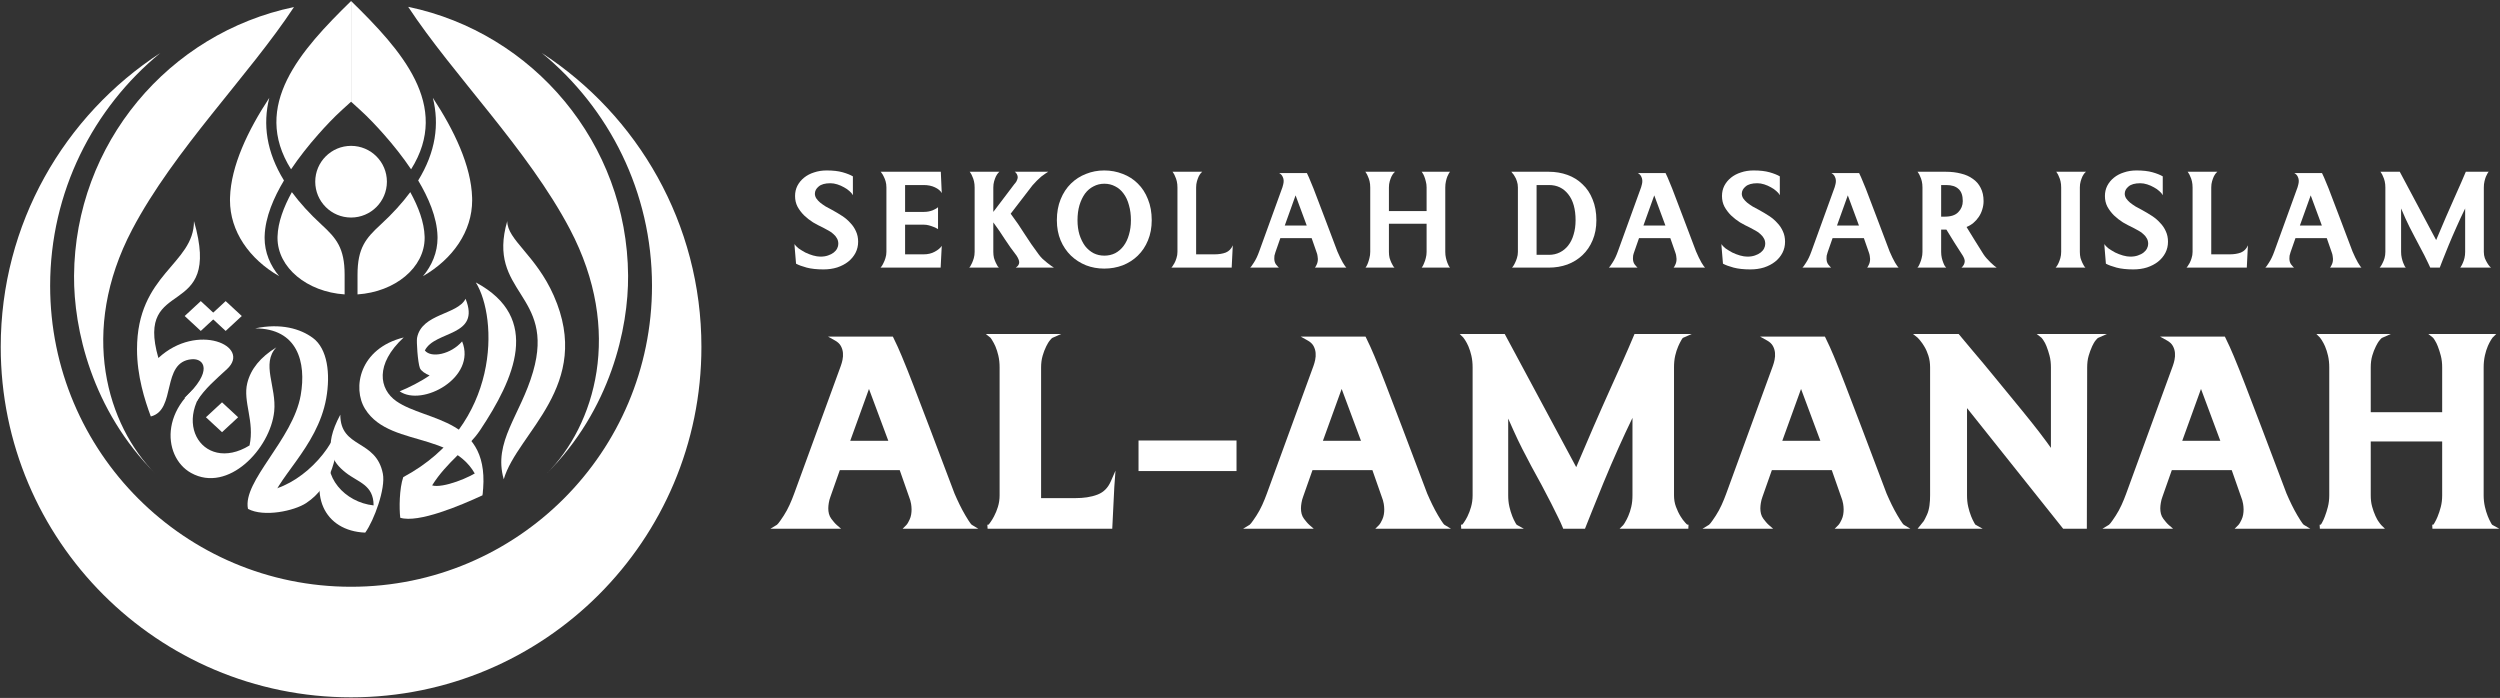 <svg xmlns="http://www.w3.org/2000/svg" width="2031" height="567" viewBox="0 0 2031 567" fill="none"><rect x="0" y="0" width="2031" height="567" fill="#333333" stroke="none"/><g clip-path="url(#clip0_2130_801)"><path fill-rule="evenodd" clip-rule="evenodd" d="M333.969 137.537C327.348 127.679 319.844 118.221 311.921 109.25C305.893 102.424 299.385 95.503 292.579 89.314L285.213 82.619V0.836C326.115 40.766 366.622 85.691 333.969 137.537Z" fill="white"></path><path fill-rule="evenodd" clip-rule="evenodd" d="M383.548 160.505C383.573 161.225 383.589 161.947 383.589 162.672C383.589 187.972 367.865 210.408 343.623 224.373C347.195 220.138 350.118 215.384 352.207 210.132C354.352 204.737 355.455 199.067 355.455 193.321C355.455 192.801 355.441 192.282 355.427 191.762C354.974 176.314 347.93 160.351 339.73 146.612C354.022 123.339 357.01 101.041 351.665 79.5C368.992 105.836 382.806 134.774 383.548 160.505Z" fill="white"></path><path fill-rule="evenodd" clip-rule="evenodd" d="M236.457 137.537C243.078 127.679 250.582 118.221 258.504 109.25C264.532 102.424 271.041 95.503 277.847 89.314L285.213 82.619V0.836C244.312 40.766 203.803 85.691 236.457 137.537Z" fill="white"></path><path fill-rule="evenodd" clip-rule="evenodd" d="M186.878 160.505C186.852 161.225 186.836 161.947 186.836 162.672C186.836 187.972 202.56 210.408 226.802 224.373C223.231 220.138 220.307 215.384 218.218 210.132C216.074 204.737 214.97 199.067 214.97 193.321C214.97 192.801 214.984 192.282 215 191.762C215.452 176.314 222.497 160.351 230.695 146.612C216.404 123.339 213.415 101.041 218.762 79.5C201.433 105.836 187.621 134.774 186.878 160.505Z" fill="white"></path><path fill-rule="evenodd" clip-rule="evenodd" d="M344.95 192.021C344.966 192.453 344.976 192.887 344.976 193.321C344.976 217.382 321.005 237.129 290.452 239.173V223.201C290.452 201.4 297.213 193.543 309.211 182.505C318.937 173.557 326.912 164.755 333.317 156.09C339.962 168.18 344.618 180.625 344.95 192.021Z" fill="white"></path><path fill-rule="evenodd" clip-rule="evenodd" d="M225.475 192.021C225.459 192.453 225.45 192.887 225.45 193.321C225.45 217.382 249.421 237.129 279.973 239.173V223.201C279.973 201.4 273.212 193.543 261.215 182.505C251.49 173.557 243.514 164.755 237.11 156.09C230.463 168.18 225.808 180.625 225.475 192.021Z" fill="white"></path><path fill-rule="evenodd" clip-rule="evenodd" d="M285.212 118.496C301.291 118.496 314.324 131.532 314.324 147.613C314.324 163.692 301.291 176.729 285.212 176.729C269.135 176.729 256.101 163.692 256.101 147.613C256.101 131.532 269.135 118.496 285.212 118.496Z" fill="white"></path><path fill-rule="evenodd" clip-rule="evenodd" d="M440.158 43.039C518.207 93.8 569.829 181.787 569.829 281.842C569.829 439.058 442.402 566.505 285.212 566.505C128.021 566.505 0.595 439.058 0.595 281.842C0.595 181.787 52.217 93.8 130.266 43.039C75.61 87.882 40.736 155.952 40.736 232.173C40.736 367.216 150.191 476.689 285.212 476.689C420.233 476.689 529.688 367.216 529.688 232.173C529.688 155.952 494.814 87.882 440.158 43.039Z" fill="white"></path><path fill-rule="evenodd" clip-rule="evenodd" d="M391.954 402.407C381.569 346.403 318.07 367.01 296.553 332.156C286.087 315.204 291.955 283.092 327.972 274.148C304.451 295.942 308.021 316.15 321.987 325.918C346.528 343.085 400.002 338.948 391.954 402.407Z" fill="white"></path><path fill-rule="evenodd" clip-rule="evenodd" d="M303.505 410.591C303.505 393.737 290.916 391.918 280.863 383.949C269.942 375.289 262.013 363.823 276.473 336.906C276.472 364.633 305.491 356.553 311.031 384.779C313.4 396.853 303.961 422.598 296.723 432.708C263.613 431.391 248.404 401.551 268.632 364.571C261.129 387.155 280.214 408.11 303.505 410.591Z" fill="white"></path><path fill-rule="evenodd" clip-rule="evenodd" d="M222.769 334.17C224.787 314.466 211.98 295.353 224.491 282.199C211.695 290.081 203.714 299.673 200.874 311.271C197.192 326.311 206.986 342.27 202.725 361.87C163.917 385.773 134.298 338.249 179.007 302.686C128.414 325.19 131.202 370.914 155.259 384.242C185.338 400.908 219.661 364.494 222.769 334.17Z" fill="white"></path><path fill-rule="evenodd" clip-rule="evenodd" d="M163.115 244.613L176.199 256.735L163.115 268.857L150.03 256.735L163.115 244.613Z" fill="white"></path><path fill-rule="evenodd" clip-rule="evenodd" d="M183.331 244.613L196.416 256.735L183.331 268.857L170.247 256.735L183.331 244.613Z" fill="white"></path><path fill-rule="evenodd" clip-rule="evenodd" d="M218.917 412.135C222.591 389.496 257.848 364.149 265.035 323.566C268.573 303.596 266.031 283.367 254.273 274.609C244.101 267.03 228.066 262.352 207.243 266.79C241.659 266.79 249.029 294.117 244.289 321.113C237.956 357.193 196.823 390.954 201.46 413.418C207.815 413.418 213.617 412.969 218.917 412.135Z" fill="white"></path><path fill-rule="evenodd" clip-rule="evenodd" d="M201.46 413.418C214.449 420.367 239.097 415.049 248.755 408.679C270.12 394.588 274.783 368.481 274.783 346.18C267.962 369.767 238.122 399.632 208.437 399.632C208.437 409.299 205.379 406.09 201.46 413.418Z" fill="white"></path><path fill-rule="evenodd" clip-rule="evenodd" d="M184.47 299.795C175.479 308.126 166.294 315.82 160.22 325.568C155.816 326.803 154.24 322.119 149.837 323.354C173.366 301.549 165.982 290.916 155.648 291.854C130.684 294.12 143.558 333.111 122.517 338.333C117.593 325.102 111.311 305.406 111.311 283.759C111.311 222.347 157.585 214.875 157.585 179.621C181.396 261.962 109.088 223.075 128.678 290.833C160.26 261.569 204.498 281.237 184.47 299.795Z" fill="white"></path><path fill-rule="evenodd" clip-rule="evenodd" d="M180.375 326.855L193.46 338.982L180.375 351.104L167.291 338.982L180.375 326.855Z" fill="white"></path><path fill-rule="evenodd" clip-rule="evenodd" d="M409.253 389.362C420.173 351.602 482.25 313.326 449.833 240.066C435.303 207.225 412.084 194.879 412.084 179.621C395.122 238.275 451.436 238.426 433.05 302.008C422.772 337.547 400.433 358.85 409.253 389.362Z" fill="white"></path><path fill-rule="evenodd" clip-rule="evenodd" d="M386.537 229.438C440.472 258.291 417.698 307.852 390.096 349.396C380.167 364.342 363.013 375.144 351.056 394.333C359.536 396.912 382.626 387.836 390.533 381.465C391.008 388.446 391.48 395.427 391.954 402.406C373.712 410.864 339.886 425.103 325.176 420.633C324.237 413.115 324.398 396.89 327.598 387.629C406.823 345.247 404.477 258.229 386.537 229.438Z" fill="white"></path><path fill-rule="evenodd" clip-rule="evenodd" d="M349.024 304.996C342.144 309.842 331.828 315.063 324.675 317.908C342.926 330.724 387.402 306.774 375.424 277.356C366.32 287.841 350.319 291.164 345.143 284.732C353.259 268.359 390.835 273.723 378.217 242.73C371.72 255.839 342.645 254.571 338.824 274.435C338.55 275.862 338.68 280.697 339.085 285.786C339.519 291.196 340.258 296.897 341.153 299.091C342.021 301.224 345.508 303.728 349.024 304.996Z" fill="white"></path><path fill-rule="evenodd" clip-rule="evenodd" d="M238.824 5.734C137.32 26.846 60.913 116.458 60.157 224.063C59.858 266.778 74.283 332.889 126.404 385.02C86.988 345.597 63.837 269.251 107.391 186.446C141.427 121.738 202.33 61.2 238.824 5.734Z" fill="white"></path><path fill-rule="evenodd" clip-rule="evenodd" d="M331.599 5.551C433.103 26.662 509.511 116.275 510.267 223.878C510.565 266.594 496.141 332.706 444.019 384.836C483.436 345.413 506.586 269.067 463.033 186.262C428.996 121.553 368.093 61.016 331.599 5.551Z" fill="white"></path><path fill-rule="evenodd" clip-rule="evenodd" d="M1976.95 426.167C1977.23 425.772 1977.54 425.221 1977.74 424.901C1978.73 423.291 1979.56 421.473 1980.29 419.727C1981.35 417.204 1982.18 414.555 1982.88 411.903C1983.69 408.809 1984.02 405.616 1984.02 402.417V358.631H1925.99V402.417C1925.99 405.506 1926.29 408.635 1927.12 411.611C1927.84 414.176 1928.7 416.721 1929.81 419.134C1930.6 420.852 1931.55 422.718 1932.74 424.257C1933.23 424.94 1933.94 425.992 1934.53 426.574L1937.51 429.521H1884.65L1884.47 426.304L1885.47 426.18C1885.75 425.793 1886.07 425.238 1886.27 424.916C1887.21 423.334 1887.99 421.497 1888.65 419.775C1889.64 417.213 1890.46 414.577 1891.14 411.912C1891.94 408.811 1892.29 405.621 1892.29 402.417V298.463C1892.29 295.224 1891.99 291.968 1891.25 288.82C1890.64 286.262 1889.88 283.698 1888.85 281.323C1888.07 279.624 1887.2 277.817 1886.16 276.271C1885.75 275.657 1885.24 274.826 1884.76 274.276L1881.86 271.359H1942.31L1934.95 274.588C1934.5 274.892 1933.67 275.899 1933.3 276.323C1932.08 277.724 1931.05 279.606 1930.21 281.268C1928.97 283.698 1928.01 286.291 1927.23 288.911C1926.32 291.998 1925.99 295.244 1925.99 298.463V334.845H1984.02V298.463C1984.02 295.242 1983.72 291.979 1982.88 288.873C1982.19 286.304 1981.43 283.707 1980.43 281.248C1979.76 279.561 1978.95 277.774 1977.94 276.271C1977.57 275.723 1977.06 274.856 1976.61 274.384L1972.78 271.359H2027.92L2024.98 274.269C2024.56 274.751 2024.06 275.571 2023.72 276.119C2022.75 277.643 2021.92 279.407 2021.18 281.022C2020.12 283.451 2019.35 286.053 2018.76 288.646C2018.04 291.868 2017.72 295.158 2017.72 298.463V402.417C2017.72 405.574 2018.05 408.728 2018.76 411.801C2019.36 414.362 2020.1 416.932 2021.08 419.364C2021.79 421.13 2022.59 422.915 2023.54 424.593C2023.77 425.01 2024.3 426.031 2024.65 426.343L2030.4 429.521H1976.1L1975.95 426.269L1976.95 426.167Z" fill="white"></path><path fill-rule="evenodd" clip-rule="evenodd" d="M1813.05 381.916H1764.39L1756.77 403.553C1756.19 405.17 1755.67 406.886 1755.43 408.645C1755.2 410.079 1755.02 411.548 1755.02 413.003C1755.02 416.034 1755.64 419.036 1757.49 421.456C1758.77 423.125 1760.32 425.131 1761.9 426.498L1765.38 429.52H1708.05L1713.32 426.336C1714.47 425.575 1718 420.167 1718.82 418.911C1722.37 413.489 1725.08 407.112 1727.31 401.005L1765.18 297.298C1765.78 295.719 1766.21 294.021 1766.57 292.368C1766.98 290.497 1767.08 288.586 1766.93 286.678C1766.76 284.712 1766.19 282.868 1765.27 281.144C1764.22 279.173 1762.48 277.738 1760.59 276.682L1754.84 273.469H1807.48L1807.94 274.388C1810.41 279.286 1812.62 284.357 1814.76 289.418C1817.93 296.951 1820.92 304.583 1823.86 312.216C1828.43 324.07 1832.96 335.943 1837.48 347.818C1844.22 365.526 1850.87 383.248 1857.57 400.931C1860.19 406.986 1863.05 413.043 1866.39 418.711C1867.16 420 1870.44 425.547 1871.59 426.338L1876.86 429.52H1815.43L1818.4 426.576C1819.42 425.562 1820.49 423.344 1821.11 422.033C1822.31 419.511 1822.69 416.553 1822.69 413.77C1822.69 412.283 1822.51 410.749 1822.28 409.282C1821.99 407.353 1821.35 405.403 1820.62 403.535L1813.05 381.916ZM1772.85 358.128H1803.79L1788.09 315.975L1772.85 358.128Z" fill="white"></path><path fill-rule="evenodd" clip-rule="evenodd" d="M1598.01 331.535V402.417C1598.01 405.556 1598.27 408.734 1599 411.789C1599.61 414.344 1600.34 416.932 1601.32 419.364C1602.03 421.128 1602.83 422.915 1603.77 424.561C1604.01 424.984 1604.57 426.027 1604.93 426.341L1610.69 429.521H1557.87L1562.48 423.785L1562.47 423.859C1563.26 422.951 1564.85 419.459 1565.4 418.302C1567.59 413.765 1568.01 407.406 1568.01 402.417V298.463C1568.01 295.237 1567.61 292.02 1566.63 288.952C1565.8 286.348 1564.73 283.825 1563.32 281.497C1562.27 279.769 1561.11 277.955 1559.78 276.442C1559.23 275.818 1558.56 274.96 1557.96 274.404L1554.15 271.359H1591.24L1591.74 271.964C1595.59 276.667 1599.49 281.321 1603.43 285.937C1608.59 291.974 1613.68 298.07 1618.7 304.227C1624.14 310.905 1629.62 317.554 1635.09 324.207C1640.29 330.523 1645.48 336.85 1650.58 343.253C1654.67 348.401 1658.71 353.609 1662.61 358.921C1663.76 360.495 1665 362.169 1666.17 363.876V298.463C1666.17 295.242 1665.87 291.982 1665.03 288.873C1664.34 286.295 1663.54 283.719 1662.55 281.246C1661.87 279.565 1661.04 277.786 1659.97 276.325C1659.55 275.757 1658.99 274.885 1658.51 274.393L1654.66 271.359H1711.63L1704.31 274.588C1703.86 274.892 1703.03 275.899 1702.66 276.323C1701.46 277.704 1700.49 279.549 1699.71 281.216C1698.56 283.684 1697.64 286.293 1696.86 288.913C1695.95 291.995 1695.63 295.252 1695.62 298.467L1695.35 429.521H1676.1L1598.01 331.535Z" fill="white"></path><path fill-rule="evenodd" clip-rule="evenodd" d="M1280.52 379.506C1289.72 357.791 1299.08 336.134 1308.78 314.656C1315.11 300.648 1321.5 286.576 1327.44 272.39L1327.87 271.359H1374.35L1367.14 274.518C1366.8 274.817 1366.22 275.798 1365.98 276.196C1365.02 277.812 1364.18 279.582 1363.41 281.306C1362.34 283.702 1361.57 286.259 1360.96 288.82C1360.22 291.956 1359.97 295.24 1359.97 298.463V402.417C1359.97 405.614 1360.43 408.747 1361.56 411.731C1362.56 414.419 1363.78 417.057 1365.28 419.491C1366.39 421.299 1367.65 423.087 1369.09 424.626C1369.46 425.019 1370.09 425.741 1370.57 426.146L1371.75 426.264L1371.6 429.521H1315.78L1318.7 426.609C1319.16 426.082 1319.73 425.107 1320.11 424.505C1321.13 422.874 1321.99 421.067 1322.78 419.305C1323.85 416.914 1324.62 414.342 1325.23 411.789C1325.96 408.737 1326.22 405.556 1326.22 402.417V339.476C1322.36 347.456 1318.61 355.491 1314.99 363.586C1310.72 373.12 1306.56 382.71 1302.6 392.383C1299.46 400.037 1296.38 407.715 1293.28 415.39C1291.53 419.729 1289.75 424.077 1288.07 428.445L1287.66 429.521H1269.95L1269.53 428.456C1268.49 425.823 1267.2 423.177 1265.98 420.625C1264.06 416.593 1262.06 412.598 1260.02 408.628C1257.52 403.773 1255 398.929 1252.44 394.109C1249.7 388.932 1246.89 383.792 1244.01 378.656C1239.01 369.27 1234.03 359.705 1229.69 349.968C1228.21 346.661 1226.74 343.355 1225.26 340.052V402.417C1225.26 405.556 1225.53 408.734 1226.26 411.789C1226.87 414.344 1227.6 416.932 1228.58 419.367C1229.29 421.13 1230.08 422.915 1231.03 424.563C1231.27 424.984 1231.83 426.027 1232.18 426.341L1237.94 429.521H1187.08L1186.93 426.266L1188.02 426.155C1188.38 425.759 1188.82 425.129 1189.07 424.786C1190.23 423.192 1191.24 421.384 1192.13 419.617C1193.37 417.164 1194.31 414.511 1195.07 411.865C1195.95 408.789 1196.35 405.621 1196.35 402.417V298.463C1196.35 295.224 1196.06 291.968 1195.32 288.82C1194.71 286.259 1193.95 283.698 1192.91 281.321C1192.14 279.622 1191.27 277.815 1190.23 276.271C1189.82 275.662 1189.31 274.828 1188.84 274.283L1185.89 271.359H1222.45L1280.52 379.506Z" fill="white"></path><path fill-rule="evenodd" clip-rule="evenodd" d="M924.939 357.859H1004.55V382.684H924.939V357.859Z" fill="white"></path><path fill-rule="evenodd" clip-rule="evenodd" d="M803.199 426.174C803.56 425.768 803.994 425.143 804.279 424.751C805.49 423.175 806.549 421.334 807.493 419.577C808.813 417.125 809.853 414.494 810.689 411.824C811.643 408.776 812.079 405.618 812.079 402.417V298.463C812.079 295.226 811.792 291.968 811.044 288.82C810.435 286.262 809.674 283.698 808.642 281.325C807.861 279.626 806.991 277.817 805.954 276.271C805.575 275.707 805.095 274.863 804.657 274.369L800.883 271.359H862.059L854.745 274.586C854.298 274.892 853.462 275.899 853.094 276.323C851.874 277.724 850.848 279.604 850.003 281.268C848.775 283.689 847.835 286.3 847.065 288.911C846.151 292.004 845.784 295.235 845.784 298.463V404.659H873.986C879.952 404.659 886.199 403.945 891.806 401.738C896.789 399.779 900.184 396.117 902.38 391.124L906.233 382.356L905.263 395.637L903.597 429.521H802.321L802.133 426.307L803.199 426.174Z" fill="white"></path><path fill-rule="evenodd" clip-rule="evenodd" d="M1114.93 381.916H1066.27L1058.65 403.553C1058.07 405.17 1057.55 406.886 1057.31 408.645C1057.07 410.079 1056.9 411.548 1056.9 413.003C1056.9 416.034 1057.52 419.036 1059.37 421.456C1060.65 423.125 1062.2 425.131 1063.78 426.498L1067.26 429.52H1009.93L1015.2 426.336C1016.35 425.575 1019.88 420.167 1020.7 418.911C1024.25 413.489 1026.96 407.112 1029.19 401.005L1067.06 297.298C1067.66 295.719 1068.09 294.021 1068.45 292.368C1068.86 290.497 1068.96 288.586 1068.81 286.678C1068.64 284.712 1068.07 282.868 1067.15 281.144C1066.1 279.173 1064.36 277.738 1062.47 276.682L1056.72 273.469H1109.36L1109.82 274.388C1112.29 279.286 1114.5 284.357 1116.64 289.418C1119.81 296.951 1122.8 304.583 1125.74 312.216C1130.31 324.07 1134.84 335.943 1139.36 347.818C1146.1 365.526 1152.75 383.248 1159.45 400.931C1162.07 406.986 1164.93 413.043 1168.27 418.711C1169.04 420 1172.32 425.547 1173.47 426.338L1178.74 429.52H1117.31L1120.28 426.576C1121.3 425.562 1122.37 423.344 1122.99 422.033C1124.19 419.511 1124.57 416.553 1124.57 413.77C1124.57 412.283 1124.38 410.749 1124.16 409.282C1123.86 407.353 1123.23 405.403 1122.5 403.535L1114.93 381.916ZM1074.73 358.128H1105.67L1089.97 315.975L1074.73 358.128Z" fill="white"></path><path fill-rule="evenodd" clip-rule="evenodd" d="M730.921 381.916H682.269L674.65 403.553C674.065 405.17 673.544 406.886 673.306 408.645C673.071 410.079 672.9 411.548 672.9 413.003C672.9 416.034 673.52 419.036 675.368 421.456C676.644 423.125 678.194 425.131 679.775 426.498L683.26 429.52H625.921L631.194 426.336C632.348 425.575 635.872 420.167 636.695 418.911C640.242 413.489 642.952 407.112 645.184 401.005L683.054 297.298C683.657 295.719 684.083 294.021 684.446 292.368C684.856 290.497 684.956 288.586 684.801 286.678C684.639 284.712 684.061 282.868 683.144 281.144C682.093 279.173 680.357 277.738 678.468 276.682L672.712 273.469H725.352L725.816 274.388C728.283 279.286 730.499 284.357 732.631 289.418C735.806 296.951 738.798 304.583 741.739 312.216C746.308 324.07 750.835 335.943 755.357 347.818C762.1 365.526 768.75 383.248 775.445 400.931C778.066 406.986 780.925 413.043 784.271 418.711C785.033 420 788.319 425.547 789.463 426.338L794.736 429.52H733.306L736.276 426.576C737.299 425.562 738.37 423.344 738.989 422.033C740.182 419.511 740.564 416.553 740.564 413.77C740.564 412.283 740.382 410.749 740.156 409.282C739.861 407.353 739.227 405.403 738.494 403.535L730.921 381.916ZM690.724 358.128H721.669L705.961 315.975L690.724 358.128Z" fill="white"></path><path fill-rule="evenodd" clip-rule="evenodd" d="M1488.13 381.916H1439.47L1431.85 403.553C1431.27 405.17 1430.75 406.886 1430.51 408.645C1430.28 410.079 1430.11 411.548 1430.11 413.003C1430.11 416.034 1430.73 419.036 1432.57 421.456C1433.85 423.125 1435.4 425.131 1436.98 426.498L1440.47 429.52H1383.13L1388.4 426.336C1389.55 425.575 1393.08 420.167 1393.9 418.911C1397.45 413.489 1400.16 407.112 1402.39 401.005L1440.26 297.298C1440.86 295.719 1441.29 294.021 1441.65 292.368C1442.06 290.497 1442.16 288.586 1442.01 286.678C1441.84 284.712 1441.27 282.868 1440.35 281.144C1439.3 279.173 1437.56 277.738 1435.67 276.682L1429.92 273.469H1482.56L1483.02 274.388C1485.49 279.286 1487.7 284.357 1489.84 289.418C1493.01 296.951 1496 304.583 1498.94 312.216C1503.51 324.07 1508.04 335.943 1512.56 347.818C1519.31 365.526 1525.96 383.248 1532.65 400.931C1535.27 406.986 1538.13 413.043 1541.48 418.711C1542.24 420 1545.52 425.547 1546.67 426.338L1551.94 429.52H1490.51L1493.48 426.576C1494.5 425.562 1495.58 423.344 1496.19 422.033C1497.39 419.511 1497.77 416.553 1497.77 413.77C1497.77 412.283 1497.59 410.749 1497.36 409.282C1497.07 407.353 1496.43 405.403 1495.7 403.535L1488.13 381.916ZM1447.93 358.128H1478.87L1463.17 315.975L1447.93 358.128Z" fill="white"></path><path d="M1979.13 195.047C1984.72 181.736 1989.64 170.334 1993.9 160.839C1998.16 151.345 2001.27 144.246 2003.22 139.543H2021.86C2021.68 139.632 2021.37 140.031 2020.92 140.741C2020.57 141.362 2020.13 142.249 2019.59 143.403C2019.15 144.468 2018.75 145.754 2018.4 147.263C2018.04 148.771 2017.86 150.457 2017.86 152.321V204.63C2017.86 206.405 2018.13 208.091 2018.66 209.688C2019.28 211.196 2019.95 212.527 2020.66 213.681C2021.37 214.835 2022.03 215.766 2022.65 216.476C2023.28 217.097 2023.63 217.408 2023.72 217.408H2020.66H1998.7C1998.78 217.319 1999.05 216.92 1999.49 216.21C1999.94 215.5 2000.38 214.613 2000.83 213.548C2001.36 212.394 2001.8 211.063 2002.16 209.555C2002.51 208.046 2002.69 206.405 2002.69 204.63V169.358C2000.2 174.416 1997.81 179.562 1995.5 184.798C1993.19 189.944 1991.11 194.781 1989.25 199.306C1987.47 203.743 1985.92 207.603 1984.59 210.886C1983.34 214.08 1982.5 216.254 1982.06 217.408H1974.34C1973.98 216.521 1973.36 215.19 1972.47 213.415C1971.68 211.64 1970.7 209.644 1969.55 207.425C1968.39 205.118 1967.11 202.678 1965.69 200.105C1964.36 197.443 1962.98 194.825 1961.56 192.252C1958.54 186.573 1956.15 181.781 1954.37 177.876C1952.69 173.972 1951.44 171.133 1950.65 169.358V204.63C1950.65 206.405 1950.82 208.046 1951.18 209.555C1951.53 211.063 1951.93 212.394 1952.38 213.548C1952.82 214.613 1953.22 215.5 1953.57 216.21C1954.02 216.92 1954.33 217.319 1954.51 217.408H1935.74H1933.21C1933.3 217.408 1933.56 217.097 1934.01 216.476C1934.54 215.766 1935.07 214.835 1935.61 213.681C1936.23 212.527 1936.76 211.196 1937.2 209.688C1937.65 208.091 1937.87 206.405 1937.87 204.63V152.321C1937.87 150.457 1937.69 148.771 1937.34 147.263C1936.98 145.754 1936.54 144.468 1936 143.403C1935.56 142.249 1935.12 141.362 1934.67 140.741C1934.23 140.031 1933.96 139.632 1933.88 139.543H1949.58L1979.13 195.047Z" fill="white"></path><path d="M1890.26 193.451H1864.84L1860.84 204.898C1860.49 205.874 1860.22 206.806 1860.05 207.693C1859.96 208.492 1859.91 209.246 1859.91 209.956C1859.91 211.908 1860.36 213.505 1861.24 214.747C1862.22 215.99 1863.02 216.877 1863.64 217.41H1840.35C1840.79 217.143 1841.77 215.812 1843.28 213.416C1844.87 211.021 1846.34 207.959 1847.67 204.232L1866.57 152.056C1866.83 151.346 1867.06 150.503 1867.23 149.527C1867.5 148.462 1867.59 147.398 1867.5 146.333C1867.41 145.268 1867.1 144.248 1866.57 143.271C1866.04 142.207 1865.15 141.319 1863.91 140.609H1886.4C1887.47 142.739 1888.57 145.268 1889.73 148.196C1890.97 151.036 1892.48 154.851 1894.25 159.643C1896.12 164.346 1898.38 170.291 1901.04 177.479C1903.79 184.666 1907.16 193.584 1911.16 204.232C1912.67 207.782 1914.13 210.799 1915.55 213.283C1917.06 215.768 1918.03 217.143 1918.48 217.41H1892.92C1893.37 216.966 1893.85 216.123 1894.39 214.881C1895.01 213.638 1895.32 212.13 1895.32 210.355C1895.32 209.645 1895.23 208.847 1895.05 207.959C1894.96 207.072 1894.7 206.051 1894.25 204.898L1890.26 193.451ZM1868.43 183.202H1886.27L1877.22 158.711L1868.43 183.202Z" fill="white"></path><path d="M1825.3 217.408H1778.45H1776.32C1776.41 217.408 1776.68 217.097 1777.12 216.476C1777.65 215.766 1778.23 214.835 1778.85 213.681C1779.47 212.527 1780.01 211.196 1780.45 209.688C1780.98 208.091 1781.25 206.405 1781.25 204.63V152.321C1781.25 150.457 1781.07 148.771 1780.72 147.263C1780.36 145.754 1779.92 144.468 1779.38 143.403C1778.94 142.249 1778.5 141.362 1778.05 140.741C1777.61 140.031 1777.34 139.632 1777.25 139.543H1801.35C1801.17 139.632 1800.81 139.987 1800.28 140.608C1799.75 141.229 1799.17 142.116 1798.55 143.27C1798.02 144.423 1797.53 145.754 1797.09 147.263C1796.64 148.771 1796.42 150.457 1796.42 152.321V206.627H1811.33C1814.88 206.627 1817.94 206.139 1820.51 205.162C1823.09 204.098 1824.99 202.146 1826.24 199.306L1826.1 201.169L1825.3 217.408Z" fill="white"></path><path d="M1745.18 198.106C1745.18 196.421 1744.82 194.956 1744.11 193.714C1743.4 192.383 1742.47 191.23 1741.32 190.253C1740.25 189.189 1738.96 188.257 1737.46 187.458C1735.95 186.571 1734.39 185.728 1732.8 184.929C1730.13 183.687 1727.43 182.267 1724.68 180.67C1722.02 178.984 1719.58 177.076 1717.36 174.947C1715.23 172.817 1713.45 170.466 1712.03 167.892C1710.7 165.319 1710.04 162.435 1710.04 159.241C1710.04 156.224 1710.66 153.473 1711.9 150.988C1713.23 148.415 1715.05 146.197 1717.36 144.333C1719.66 142.47 1722.37 141.05 1725.48 140.074C1728.58 139.009 1732 138.477 1735.73 138.477C1740.87 138.477 1745.18 138.965 1748.64 139.941C1752.1 140.917 1754.89 142.026 1757.02 143.268V156.179V158.575C1756.49 157.51 1755.56 156.401 1754.23 155.247C1752.98 154.094 1751.52 153.073 1749.83 152.186C1748.15 151.21 1746.33 150.411 1744.38 149.79C1742.42 149.169 1740.56 148.859 1738.79 148.859C1734.44 148.859 1731.24 149.746 1729.2 151.521C1727.16 153.207 1726.14 155.159 1726.14 157.377C1726.14 158.708 1726.54 159.995 1727.34 161.237C1728.14 162.391 1729.16 163.5 1730.4 164.565C1731.73 165.629 1733.24 166.694 1734.93 167.759C1736.61 168.735 1738.34 169.667 1740.12 170.554C1743.05 172.151 1745.8 173.793 1748.37 175.479C1750.94 177.165 1753.16 179.073 1755.02 181.202C1756.98 183.243 1758.49 185.506 1759.55 187.991C1760.7 190.475 1761.28 193.27 1761.28 196.376C1761.28 199.659 1760.57 202.676 1759.15 205.427C1757.73 208.178 1755.73 210.574 1753.16 212.615C1750.68 214.567 1747.7 216.12 1744.24 217.273C1740.87 218.338 1737.14 218.87 1733.06 218.87C1727.74 218.87 1723.21 218.382 1719.49 217.406C1715.85 216.43 1712.96 215.365 1710.83 214.212L1709.64 199.837V198.24C1710.26 199.393 1711.37 200.591 1712.96 201.833C1714.65 202.987 1716.47 204.096 1718.42 205.161C1720.46 206.137 1722.55 206.936 1724.68 207.557C1726.9 208.178 1728.89 208.488 1730.67 208.488C1732.97 208.488 1735.02 208.178 1736.79 207.557C1738.65 206.936 1740.21 206.137 1741.45 205.161C1742.69 204.185 1743.62 203.076 1744.24 201.833C1744.86 200.591 1745.18 199.349 1745.18 198.106Z" fill="white"></path><path d="M1689.67 204.63C1689.67 206.405 1689.85 208.046 1690.2 209.555C1690.65 210.975 1691.14 212.261 1691.67 213.415C1692.2 214.568 1692.69 215.5 1693.13 216.21C1693.66 216.831 1694.02 217.23 1694.2 217.408H1671.7H1669.97C1670.06 217.408 1670.33 217.097 1670.77 216.476C1671.3 215.766 1671.84 214.835 1672.37 213.681C1672.9 212.527 1673.39 211.196 1673.83 209.688C1674.28 208.091 1674.5 206.405 1674.5 204.63V152.321C1674.5 150.457 1674.32 148.771 1673.97 147.263C1673.61 145.754 1673.17 144.468 1672.63 143.403C1672.19 142.249 1671.75 141.362 1671.3 140.741C1670.86 140.031 1670.59 139.632 1670.5 139.543H1694.6C1694.42 139.632 1694.06 139.987 1693.53 140.608C1693 141.229 1692.42 142.116 1691.8 143.27C1691.27 144.423 1690.78 145.754 1690.34 147.263C1689.89 148.771 1689.67 150.457 1689.67 152.321V204.63Z" fill="white"></path><path d="M1576.99 186.528V204.63C1576.99 206.405 1577.17 208.046 1577.52 209.555C1577.88 210.975 1578.27 212.261 1578.72 213.415C1579.16 214.568 1579.61 215.5 1580.05 216.21C1580.58 216.831 1580.94 217.23 1581.11 217.408H1557.69C1557.78 217.408 1558.04 217.097 1558.49 216.476C1558.93 215.766 1559.37 214.835 1559.82 213.681C1560.35 212.527 1560.79 211.196 1561.15 209.688C1561.59 208.091 1561.81 206.405 1561.81 204.63V152.321C1561.81 150.457 1561.64 148.771 1561.28 147.263C1560.93 145.754 1560.48 144.468 1559.95 143.403C1559.51 142.249 1559.06 141.362 1558.62 140.741C1558.18 140.031 1557.91 139.632 1557.82 139.543H1580.98C1585.33 139.543 1589.37 140.031 1593.09 141.007C1596.82 141.894 1600.01 143.314 1602.68 145.266C1605.43 147.13 1607.56 149.57 1609.07 152.587C1610.66 155.604 1611.46 159.198 1611.46 163.368C1611.46 165.675 1611.11 167.938 1610.4 170.157C1609.78 172.286 1608.84 174.283 1607.6 176.146C1606.36 178.01 1604.9 179.651 1603.21 181.071C1601.52 182.491 1599.66 183.6 1597.62 184.399C1599.75 187.859 1602.01 191.542 1604.41 195.446C1606.89 199.262 1609.2 202.944 1611.33 206.494C1612.13 207.736 1613.06 208.934 1614.12 210.087C1615.19 211.241 1616.21 212.306 1617.19 213.282C1618.16 214.258 1619.09 215.101 1619.98 215.811C1620.87 216.521 1621.58 217.053 1622.11 217.408H1593.49C1594.2 216.876 1594.82 216.121 1595.36 215.145C1595.89 214.169 1596.15 213.193 1596.15 212.217C1596.15 210.975 1595.62 209.466 1594.56 207.691C1592.43 204.231 1590.21 200.77 1587.9 197.309C1585.68 193.76 1583.47 190.166 1581.25 186.528H1576.99ZM1576.99 150.324V176.013H1579.92C1584.97 176.013 1588.66 174.771 1590.96 172.286C1593.36 169.802 1594.56 166.829 1594.56 163.368C1594.56 158.843 1593.4 155.56 1591.1 153.519C1588.88 151.389 1585.55 150.324 1581.11 150.324H1576.99Z" fill="white"></path><path d="M1514.21 193.451H1488.78L1484.79 204.898C1484.44 205.874 1484.17 206.806 1483.99 207.693C1483.9 208.492 1483.86 209.246 1483.86 209.956C1483.86 211.908 1484.3 213.505 1485.19 214.747C1486.17 215.99 1486.97 216.877 1487.59 217.41H1464.29C1464.74 217.143 1465.71 215.812 1467.22 213.416C1468.82 211.021 1470.28 207.959 1471.61 204.232L1490.51 152.056C1490.78 151.346 1491 150.503 1491.18 149.527C1491.45 148.462 1491.54 147.398 1491.45 146.333C1491.36 145.268 1491.05 144.248 1490.51 143.271C1489.98 142.207 1489.09 141.319 1487.85 140.609H1510.35C1511.41 142.739 1512.52 145.268 1513.67 148.196C1514.92 151.036 1516.43 154.851 1518.2 159.643C1520.06 164.346 1522.33 170.291 1524.99 177.479C1527.74 184.666 1531.11 193.584 1535.1 204.232C1536.61 207.782 1538.08 210.799 1539.5 213.283C1541 215.768 1541.98 217.143 1542.42 217.41H1516.87C1517.31 216.966 1517.8 216.123 1518.33 214.881C1518.95 213.638 1519.26 212.13 1519.26 210.355C1519.26 209.645 1519.18 208.847 1519 207.959C1518.91 207.072 1518.64 206.051 1518.2 204.898L1514.21 193.451ZM1492.38 183.202H1510.21L1501.16 158.711L1492.38 183.202Z" fill="white"></path><path d="M1434.08 198.106C1434.08 196.421 1433.72 194.956 1433.01 193.714C1432.3 192.383 1431.37 191.23 1430.22 190.253C1429.15 189.189 1427.87 188.257 1426.36 187.458C1424.85 186.571 1423.3 185.728 1421.7 184.929C1419.04 183.687 1416.33 182.267 1413.58 180.67C1410.92 178.984 1408.48 177.076 1406.26 174.947C1404.13 172.817 1402.36 170.466 1400.94 167.892C1399.6 165.319 1398.94 162.435 1398.94 159.241C1398.94 156.224 1399.56 153.473 1400.8 150.988C1402.13 148.415 1403.95 146.197 1406.26 144.333C1408.57 142.47 1411.27 141.05 1414.38 140.074C1417.48 139.009 1420.9 138.477 1424.63 138.477C1429.77 138.477 1434.08 138.965 1437.54 139.941C1441 140.917 1443.79 142.026 1445.92 143.268V156.179V158.575C1445.39 157.51 1444.46 156.401 1443.13 155.247C1441.89 154.094 1440.42 153.073 1438.74 152.186C1437.05 151.21 1435.23 150.411 1433.28 149.79C1431.33 149.169 1429.46 148.859 1427.69 148.859C1423.34 148.859 1420.15 149.746 1418.11 151.521C1416.07 153.207 1415.04 155.159 1415.04 157.377C1415.04 158.708 1415.44 159.995 1416.24 161.237C1417.04 162.391 1418.06 163.5 1419.3 164.565C1420.64 165.629 1422.14 166.694 1423.83 167.759C1425.52 168.735 1427.25 169.667 1429.02 170.554C1431.95 172.151 1434.7 173.793 1437.27 175.479C1439.85 177.165 1442.06 179.073 1443.93 181.202C1445.88 183.243 1447.39 185.506 1448.45 187.991C1449.61 190.475 1450.18 193.27 1450.18 196.376C1450.18 199.659 1449.47 202.676 1448.05 205.427C1446.63 208.178 1444.64 210.574 1442.06 212.615C1439.58 214.567 1436.61 216.12 1433.15 217.273C1429.77 218.338 1426.05 218.87 1421.97 218.87C1416.64 218.87 1412.12 218.382 1408.39 217.406C1404.75 216.43 1401.87 215.365 1399.74 214.212L1398.54 199.837V198.24C1399.16 199.393 1400.27 200.591 1401.87 201.833C1403.55 202.987 1405.37 204.096 1407.32 205.161C1409.37 206.137 1411.45 206.936 1413.58 207.557C1415.8 208.178 1417.8 208.488 1419.57 208.488C1421.88 208.488 1423.92 208.178 1425.69 207.557C1427.56 206.936 1429.11 206.137 1430.35 205.161C1431.59 204.185 1432.53 203.076 1433.15 201.833C1433.77 200.591 1434.08 199.349 1434.08 198.106Z" fill="white"></path><path d="M1356.96 193.451H1331.54L1327.55 204.898C1327.19 205.874 1326.92 206.806 1326.75 207.693C1326.66 208.492 1326.61 209.246 1326.61 209.956C1326.61 211.908 1327.06 213.505 1327.95 214.747C1328.92 215.99 1329.72 216.877 1330.34 217.41H1307.05C1307.49 217.143 1308.47 215.812 1309.98 213.416C1311.57 211.021 1313.04 207.959 1314.37 204.232L1333.27 152.056C1333.54 151.346 1333.76 150.503 1333.94 149.527C1334.2 148.462 1334.29 147.398 1334.2 146.333C1334.11 145.268 1333.8 144.248 1333.27 143.271C1332.74 142.207 1331.85 141.319 1330.61 140.609H1353.1C1354.17 142.739 1355.28 145.268 1356.43 148.196C1357.67 151.036 1359.18 154.851 1360.95 159.643C1362.82 164.346 1365.08 170.291 1367.74 177.479C1370.49 184.666 1373.87 193.584 1377.86 204.232C1379.37 207.782 1380.83 210.799 1382.25 213.283C1383.76 215.768 1384.74 217.143 1385.18 217.41H1359.62C1360.07 216.966 1360.56 216.123 1361.09 214.881C1361.71 213.638 1362.02 212.13 1362.02 210.355C1362.02 209.645 1361.93 208.847 1361.75 207.959C1361.66 207.072 1361.4 206.051 1360.95 204.898L1356.96 193.451ZM1335.13 183.202H1352.97L1343.92 158.711L1335.13 183.202Z" fill="white"></path><path d="M1230.35 217.408H1228.35C1228.44 217.408 1228.71 217.097 1229.15 216.476C1229.68 215.766 1230.22 214.835 1230.75 213.681C1231.37 212.527 1231.9 211.196 1232.34 209.688C1232.88 208.091 1233.14 206.405 1233.14 204.63V152.321C1233.14 150.457 1232.88 148.771 1232.34 147.263C1231.9 145.754 1231.32 144.468 1230.61 143.403C1229.99 142.249 1229.37 141.362 1228.75 140.741C1228.22 140.031 1227.91 139.632 1227.82 139.543H1258.3C1263.62 139.543 1268.64 140.386 1273.34 142.072C1278.04 143.758 1282.13 146.287 1285.59 149.659C1289.14 152.942 1291.89 157.068 1293.84 162.037C1295.88 166.918 1296.9 172.552 1296.9 178.941C1296.9 184.975 1295.88 190.388 1293.84 195.18C1291.89 199.883 1289.14 203.92 1285.59 207.292C1282.13 210.575 1278.04 213.104 1273.34 214.879C1268.64 216.565 1263.62 217.408 1258.3 217.408H1230.35ZM1248.32 150.324V207.026H1258.43C1261.63 207.026 1264.56 206.36 1267.22 205.029C1269.88 203.698 1272.14 201.835 1274.01 199.439C1275.96 196.955 1277.42 193.982 1278.4 190.521C1279.46 187.061 1280 183.201 1280 178.941C1280 169.802 1278 162.747 1274.01 157.778C1270.1 152.809 1264.91 150.324 1258.43 150.324H1248.32Z" fill="white"></path><path d="M1174.14 204.63C1174.14 206.405 1174.32 208.046 1174.68 209.555C1175.03 211.063 1175.43 212.394 1175.87 213.548C1176.32 214.613 1176.72 215.5 1177.07 216.21C1177.52 216.92 1177.83 217.319 1178 217.408H1156.04H1154.98C1155.07 217.408 1155.29 217.097 1155.64 216.476C1156.09 215.766 1156.53 214.835 1156.97 213.681C1157.51 212.527 1157.95 211.196 1158.3 209.688C1158.75 208.091 1158.97 206.405 1158.97 204.63V181.736H1128.36V204.63C1128.36 206.405 1128.53 208.046 1128.89 209.555C1129.33 210.975 1129.82 212.261 1130.35 213.415C1130.88 214.568 1131.37 215.5 1131.82 216.21C1132.35 216.831 1132.7 217.23 1132.88 217.408H1111.72H1109.32C1109.41 217.408 1109.63 217.097 1109.99 216.476C1110.43 215.766 1110.88 214.835 1111.32 213.681C1111.76 212.527 1112.16 211.196 1112.52 209.688C1112.96 208.091 1113.18 206.405 1113.18 204.63V152.321C1113.18 150.457 1113 148.771 1112.65 147.263C1112.29 145.754 1111.85 144.468 1111.32 143.403C1110.88 142.249 1110.43 141.362 1109.99 140.741C1109.54 140.031 1109.28 139.632 1109.19 139.543H1133.28C1133.1 139.632 1132.75 139.987 1132.22 140.608C1131.68 141.229 1131.11 142.116 1130.49 143.27C1129.95 144.423 1129.47 145.754 1129.02 147.263C1128.58 148.771 1128.36 150.457 1128.36 152.321V171.488H1158.97V152.321C1158.97 150.457 1158.75 148.771 1158.3 147.263C1157.95 145.754 1157.55 144.468 1157.11 143.403C1156.66 142.249 1156.22 141.362 1155.78 140.741C1155.33 140.031 1155.07 139.632 1154.98 139.543H1178C1177.91 139.632 1177.65 139.987 1177.2 140.608C1176.85 141.229 1176.41 142.116 1175.87 143.27C1175.43 144.335 1175.03 145.666 1174.68 147.263C1174.32 148.771 1174.14 150.457 1174.14 152.321V204.63Z" fill="white"></path><path d="M1065.58 193.451H1040.15L1036.16 204.898C1035.8 205.874 1035.54 206.806 1035.36 207.693C1035.27 208.492 1035.23 209.246 1035.23 209.956C1035.23 211.908 1035.67 213.505 1036.56 214.747C1037.54 215.99 1038.33 216.877 1038.96 217.41H1015.66C1016.11 217.143 1017.08 215.812 1018.59 213.416C1020.19 211.021 1021.65 207.959 1022.98 204.232L1041.88 152.056C1042.15 151.346 1042.37 150.503 1042.55 149.527C1042.82 148.462 1042.9 147.398 1042.82 146.333C1042.73 145.268 1042.42 144.248 1041.88 143.271C1041.35 142.207 1040.46 141.319 1039.22 140.609H1061.72C1062.78 142.739 1063.89 145.268 1065.04 148.196C1066.29 151.036 1067.79 154.851 1069.57 159.643C1071.43 164.346 1073.69 170.291 1076.36 177.479C1079.11 184.666 1082.48 193.584 1086.47 204.232C1087.98 207.782 1089.45 210.799 1090.87 213.283C1092.37 215.768 1093.35 217.143 1093.79 217.41H1068.24C1068.68 216.966 1069.17 216.123 1069.7 214.881C1070.32 213.638 1070.63 212.13 1070.63 210.355C1070.63 209.645 1070.54 208.847 1070.37 207.959C1070.28 207.072 1070.01 206.051 1069.57 204.898L1065.58 193.451ZM1043.75 183.202H1061.58L1052.53 158.711L1043.75 183.202Z" fill="white"></path><path d="M1000.62 217.408H953.767H951.637C951.726 217.408 951.992 217.097 952.436 216.476C952.968 215.766 953.545 214.835 954.166 213.681C954.787 212.527 955.32 211.196 955.763 209.688C956.296 208.091 956.562 206.405 956.562 204.63V152.321C956.562 150.457 956.385 148.771 956.03 147.263C955.675 145.754 955.231 144.468 954.699 143.403C954.255 142.249 953.811 141.362 953.368 140.741C952.924 140.031 952.658 139.632 952.569 139.543H976.66C976.483 139.632 976.128 139.987 975.596 140.608C975.063 141.229 974.486 142.116 973.865 143.27C973.333 144.423 972.845 145.754 972.401 147.263C971.958 148.771 971.736 150.457 971.736 152.321V206.627H986.643C990.193 206.627 993.254 206.139 995.827 205.162C998.401 204.098 1000.31 202.146 1001.55 199.306L1001.42 201.169L1000.62 217.408Z" fill="white"></path><path d="M858.596 178.94C858.596 172.551 859.617 166.872 861.658 161.903C863.698 156.845 866.494 152.585 870.043 149.125C873.592 145.664 877.674 143.046 882.288 141.272C886.903 139.408 891.827 138.477 897.063 138.477C902.387 138.477 907.4 139.408 912.103 141.272C916.806 143.046 920.888 145.664 924.349 149.125C927.898 152.585 930.649 156.845 932.601 161.903C934.642 166.872 935.663 172.551 935.663 178.94C935.663 184.974 934.642 190.431 932.601 195.311C930.649 200.103 927.898 204.229 924.349 207.69C920.888 211.062 916.806 213.679 912.103 215.543C907.4 217.318 902.387 218.205 897.063 218.205C891.827 218.205 886.903 217.318 882.288 215.543C877.674 213.679 873.592 211.062 870.043 207.69C866.494 204.229 863.698 200.103 861.658 195.311C859.617 190.431 858.596 184.974 858.596 178.94ZM875.367 178.94C875.367 183.199 875.9 187.103 876.964 190.653C878.118 194.202 879.626 197.264 881.49 199.837C883.442 202.321 885.749 204.274 888.411 205.693C891.073 207.024 894.001 207.69 897.196 207.69C900.39 207.69 903.319 207.024 905.981 205.693C908.643 204.274 910.905 202.321 912.769 199.837C914.721 197.264 916.185 194.202 917.161 190.653C918.226 187.103 918.759 183.199 918.759 178.94C918.759 174.414 918.226 170.332 917.161 166.694C916.185 162.967 914.721 159.817 912.769 157.244C910.905 154.671 908.643 152.719 905.981 151.388C903.319 149.968 900.39 149.258 897.196 149.258C894.001 149.258 891.073 149.968 888.411 151.388C885.749 152.719 883.442 154.671 881.49 157.244C879.626 159.817 878.118 162.967 876.964 166.694C875.9 170.332 875.367 174.414 875.367 178.94Z" fill="white"></path><path d="M806.968 172.153L824.405 149.126V149.259C825.381 148.106 826.002 147.085 826.268 146.198C826.623 145.311 826.8 144.556 826.8 143.935C826.8 143.225 826.579 142.427 826.135 141.54C825.691 140.652 825.114 139.987 824.405 139.543H849.029H851.558C851.025 139.809 850.271 140.297 849.295 141.007C848.319 141.628 847.209 142.427 845.967 143.403C844.814 144.379 843.616 145.488 842.373 146.731C841.131 147.973 839.933 149.259 838.78 150.59L821.077 173.617C825.248 179.208 829.019 184.709 832.391 190.122C835.763 195.446 839.534 200.903 843.704 206.494C844.592 207.736 845.657 208.978 846.899 210.22C848.23 211.374 849.472 212.439 850.626 213.415C851.868 214.391 852.977 215.234 853.953 215.944C855.018 216.654 855.772 217.142 856.216 217.408H854.353H825.203C826.179 216.787 826.889 216.121 827.333 215.411C827.777 214.613 827.998 213.859 827.998 213.149C827.998 211.729 827.288 209.91 825.869 207.691C824.094 205.384 822.408 203.122 820.811 200.903C819.302 198.685 817.794 196.466 816.285 194.248C814.866 192.03 813.401 189.811 811.893 187.593C810.384 185.375 808.743 183.067 806.968 180.672V204.63C806.968 206.405 807.146 208.046 807.501 209.555C807.944 210.975 808.432 212.261 808.965 213.415C809.497 214.568 809.985 215.5 810.429 216.21C810.961 216.831 811.316 217.23 811.494 217.408H790.33H787.402C787.491 217.408 787.757 217.097 788.201 216.476C788.644 215.766 789.132 214.835 789.665 213.681C790.197 212.527 790.685 211.196 791.129 209.688C791.573 208.091 791.794 206.405 791.794 204.63V152.321C791.794 150.457 791.617 148.771 791.262 147.263C790.907 145.754 790.463 144.468 789.931 143.403C789.487 142.249 789.044 141.362 788.6 140.741C788.156 140.031 787.89 139.632 787.801 139.543H811.893C811.715 139.632 811.361 139.987 810.828 140.608C810.296 141.229 809.719 142.116 809.098 143.27C808.565 144.423 808.077 145.754 807.634 147.263C807.19 148.771 806.968 150.457 806.968 152.321V172.153Z" fill="white"></path><path d="M764.181 217.408H717.329H715.332C715.421 217.408 715.687 217.097 716.131 216.476C716.663 215.766 717.196 214.835 717.728 213.681C718.349 212.527 718.882 211.196 719.325 209.688C719.858 208.091 720.124 206.405 720.124 204.63V152.321C720.124 150.457 719.902 148.771 719.458 147.263C719.015 145.754 718.482 144.423 717.861 143.27C717.329 142.116 716.796 141.229 716.264 140.608C715.82 139.898 715.554 139.543 715.465 139.543H717.329H764.314L764.979 154.717L765.113 156.846C764.048 154.983 762.184 153.43 759.522 152.188C756.949 150.945 753.888 150.324 750.338 150.324H735.298V172.153H750.604C753.178 172.153 755.574 171.709 757.792 170.822C760.01 169.846 761.43 169.003 762.051 168.293V186.129C761.963 186.04 761.563 185.818 760.853 185.463C760.143 185.02 759.256 184.62 758.191 184.265C757.126 183.822 755.929 183.422 754.598 183.067C753.266 182.713 751.935 182.535 750.604 182.535H735.298V206.627H750.338C753.799 206.627 756.816 205.917 759.389 204.497C762.051 203.077 763.959 201.48 765.113 199.705L764.979 201.702L764.181 217.408Z" fill="white"></path><path d="M681.044 198.106C681.044 196.421 680.69 194.956 679.98 193.714C679.27 192.383 678.338 191.23 677.184 190.253C676.12 189.189 674.833 188.257 673.325 187.458C671.816 186.571 670.263 185.728 668.666 184.929C666.004 183.687 663.297 182.267 660.547 180.67C657.885 178.984 655.444 177.076 653.226 174.947C651.096 172.817 649.322 170.466 647.902 167.892C646.571 165.319 645.905 162.435 645.905 159.241C645.905 156.224 646.527 153.473 647.769 150.988C649.1 148.415 650.919 146.197 653.226 144.333C655.533 142.47 658.24 141.05 661.345 140.074C664.451 139.009 667.867 138.477 671.594 138.477C676.741 138.477 681.044 138.965 684.505 139.941C687.966 140.917 690.761 142.026 692.891 143.268V156.179V158.575C692.358 157.51 691.426 156.401 690.095 155.247C688.853 154.094 687.389 153.073 685.703 152.186C684.017 151.21 682.198 150.411 680.246 149.79C678.294 149.169 676.43 148.859 674.656 148.859C670.308 148.859 667.113 149.746 665.072 151.521C663.031 153.207 662.011 155.159 662.011 157.377C662.011 158.708 662.41 159.995 663.209 161.237C664.007 162.391 665.028 163.5 666.27 164.565C667.601 165.629 669.11 166.694 670.796 167.759C672.482 168.735 674.212 169.667 675.987 170.554C678.915 172.151 681.666 173.793 684.239 175.479C686.812 177.165 689.031 179.073 690.894 181.202C692.846 183.243 694.355 185.506 695.42 187.991C696.573 190.475 697.15 193.27 697.15 196.376C697.15 199.659 696.44 202.676 695.02 205.427C693.6 208.178 691.604 210.574 689.031 212.615C686.546 214.567 683.573 216.12 680.113 217.273C676.741 218.338 673.014 218.87 668.932 218.87C663.608 218.87 659.083 218.382 655.356 217.406C651.718 216.43 648.834 215.365 646.704 214.212L645.506 199.837V198.24C646.127 199.393 647.236 200.591 648.834 201.833C650.52 202.987 652.339 204.096 654.291 205.161C656.332 206.137 658.417 206.936 660.547 207.557C662.765 208.178 664.762 208.488 666.536 208.488C668.843 208.488 670.884 208.178 672.659 207.557C674.522 206.936 676.075 206.137 677.318 205.161C678.56 204.185 679.492 203.076 680.113 201.833C680.734 200.591 681.044 199.349 681.044 198.106Z" fill="white"></path></g><defs><clipPath id="clip0_2130_801"><rect width="2031" height="567" fill="white"></rect></clipPath></defs></svg>